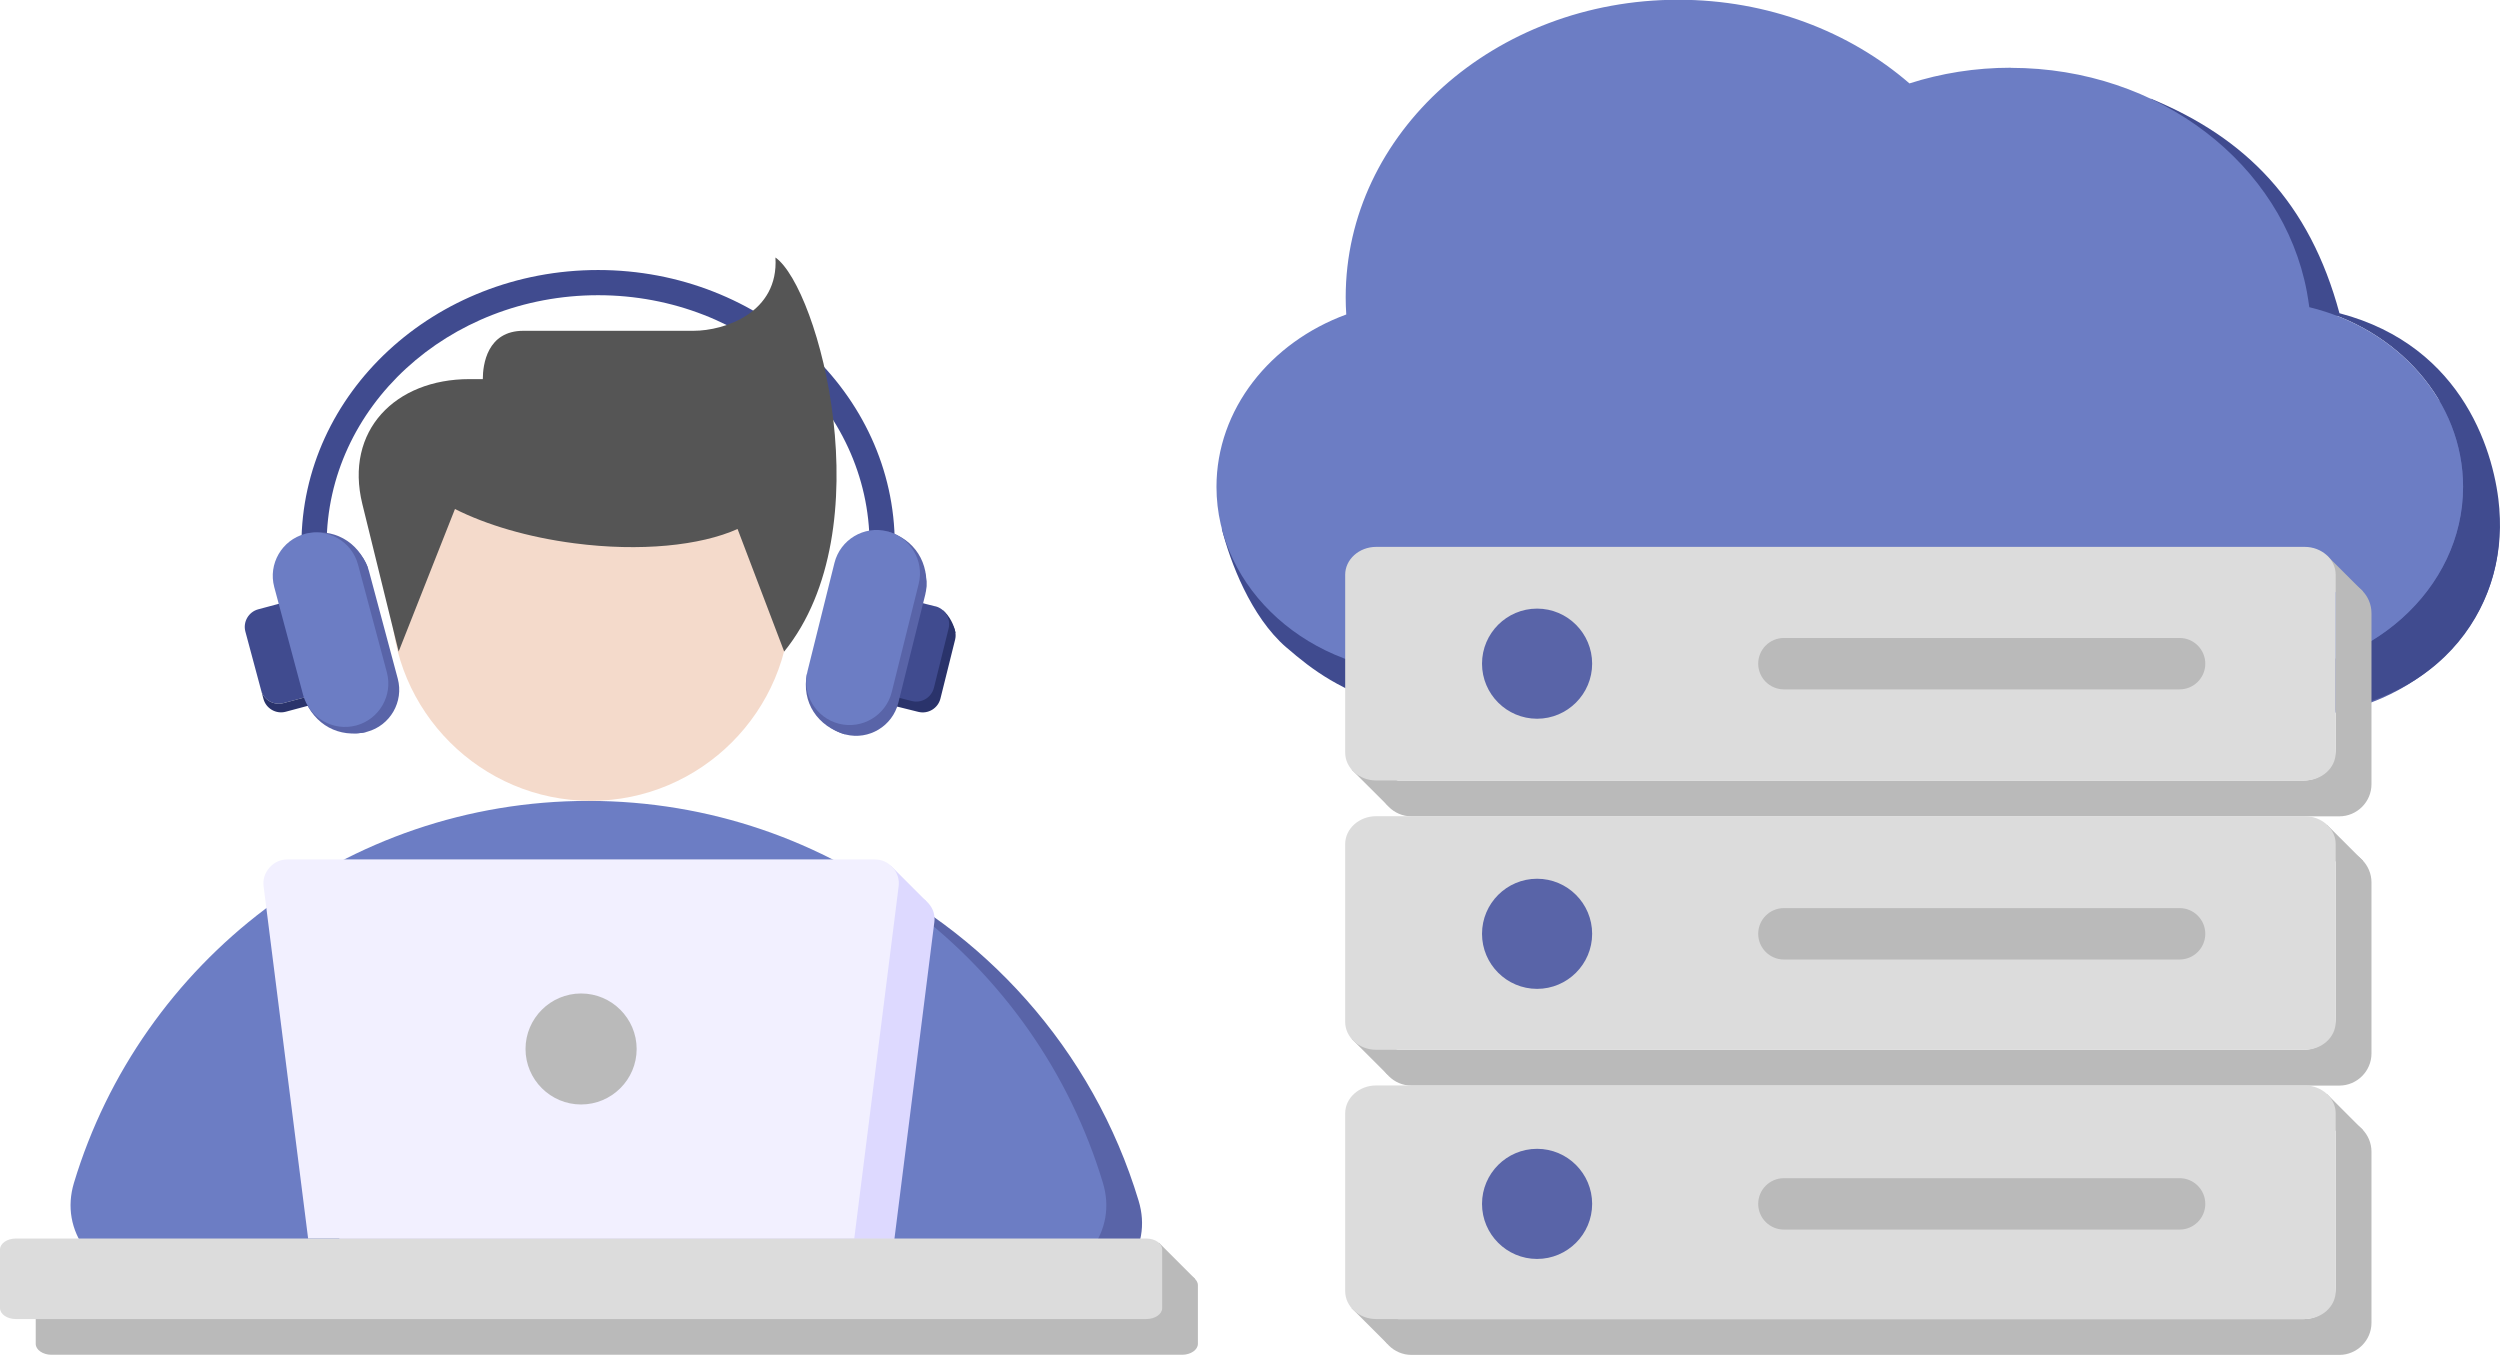 <svg xmlns="http://www.w3.org/2000/svg" viewBox="0 0 370 200.524" width="370" height="200.524"><defs><style>.a,.b,.c,.d,.e,.f,.g,.h,.i,.j{fill-rule:evenodd}.a,.k{fill:#404b8f}.b{fill:#f2f0ff}.c{fill:#dcdcdc}.l,.g{fill:#bababa}.d{fill:#ddd9ff}.m,.j{fill:#2a336b}.e{fill:#5964a8}.f,.n{fill:#6c7dc4}.h{fill:#f4dacb}.i{fill:#555}</style></defs><g><path class="e" d="M185.382,78.553c0,11.291,7.692,21.053,18.629,25.295,3.739,1.454,7.851,2.256,12.167,2.256h122.904c16.941,0,30.796-12.4,30.796-27.551,0-12.671-9.687-23.412-22.759-26.591l-59.177-33.108c-8.857-7.664-20.922-12.382-34.218-12.382-27.178,0-49.22,19.71-49.22,44.036,0,.858.028,1.697.084,2.545-11.235,4.121-19.207,14.023-19.207,25.51"/><path class="a" d="M190.397,95.829c3.916,3.384,7.981,6.471,16.4,8.96l-19.645-24.68-6.331-1.874c1.221,4.858,4.298,13.053,9.566,17.594h.009Z"/><path class="k" d="M369.915,75.41c-.587-7.823-5.016-24.148-23.673-29.053-1.408-.373-4.466-.904-4.466-.904,13.072,3.179,22.759,13.92,22.759,26.591,0,15.151-13.855,27.552-30.796,27.552l2.536,6.368c24.913.177,34.815-16.252,33.63-30.554h.009Z"/><path class="k" d="M346.243,46.367c-4.419-16.4-13.827-25.948-27.924-31.766l17.808,29.211,7.589,4.914,2.527-2.359Z"/><path class="n" d="M297.602,10.023c-5.268,0-10.312.82-15.002,2.322C273.743,4.681,261.678-.037,248.382-.037c-27.178,0-49.22,19.71-49.22,44.036,0,.858.028,1.697.084,2.545-11.235,4.121-19.207,14.023-19.207,25.51,0,15.151,13.855,27.551,30.796,27.551h122.904c16.941,0,30.796-12.401,30.796-27.551,0-12.671-9.687-23.412-22.759-26.591-.047-.401-.112-.802-.177-1.203-.056-.373-.121-.737-.186-1.1-3.534-18.796-21.799-33.118-43.812-33.118v-.019Z"/></g><g><path class="g" d="M205.371,119.221l-5.342-5.333,2.667-1.007,4.578,2.956-1.902,3.384Z"/><path class="l" d="M346.214,85.983h-.531v24.783c0,2.611-2.135,4.755-4.755,4.755h-136.787v.541c0,2.611,2.135,4.755,4.755,4.755h137.328c2.611,0,4.755-2.135,4.755-4.755v-25.314c0-2.611-2.135-4.755-4.755-4.755l-.009-.009Z"/><path class="g" d="M344.397,82.225l5.342,5.333-2.676.998-4.569-2.956,1.902-3.375Z"/><path class="c" d="M203.674,115.51c-2.527,0-4.587-1.855-4.587-4.121v-26.33c0-2.266,2.061-4.121,4.587-4.121h137.421c2.527,0,4.587,1.855,4.587,4.121v26.33c0,2.266-2.061,4.121-4.587,4.121h-137.421Z"/><path class="g" d="M205.371,159.07l-5.342-5.333,2.667-.998,4.578,2.956-1.902,3.375Z"/><path class="l" d="M346.214,125.833h-.531v24.782c0,2.611-2.135,4.755-4.755,4.755h-136.787v.541c0,2.611,2.135,4.755,4.755,4.755h137.328c2.611,0,4.755-2.135,4.755-4.755v-25.314c0-2.611-2.135-4.755-4.755-4.755l-.009-.009Z"/><path class="g" d="M344.397,122.075l5.342,5.333-2.676,1.007-4.569-2.956,1.902-3.384Z"/><path class="c" d="M203.674,155.369c-2.527,0-4.587-1.855-4.587-4.121v-26.33c0-2.266,2.061-4.121,4.587-4.121h137.421c2.527,0,4.587,1.855,4.587,4.121v26.33c0,2.266-2.061,4.121-4.587,4.121h-137.421Z"/><path class="g" d="M205.371,198.929l-5.342-5.333,2.667-1.007,4.578,2.956-1.902,3.384Z"/><path class="l" d="M346.214,165.691h-.531v24.782c0,2.611-2.135,4.755-4.755,4.755h-136.787v.541c0,2.611,2.135,4.755,4.755,4.755h137.328c2.611,0,4.755-2.135,4.755-4.755v-25.314c0-2.611-2.135-4.755-4.755-4.755l-.009-.009Z"/><path class="g" d="M344.397,161.924l5.342,5.342-2.676.998-4.569-2.956,1.902-3.384Z"/><path class="c" d="M203.674,195.219c-2.527,0-4.587-1.855-4.587-4.121v-26.33c0-2.266,2.061-4.121,4.587-4.121h137.421c2.527,0,4.587,1.855,4.587,4.121v26.33c0,2.266-2.061,4.121-4.587,4.121h-137.421Z"/><path class="g" d="M264.018,102.028c-2.098,0-3.804-1.706-3.804-3.804s1.706-3.804,3.804-3.804h58.562c2.098,0,3.804,1.706,3.804,3.804s-1.706,3.804-3.804,3.804h-58.562Z"/><path class="g" d="M264.018,181.979c-2.098,0-3.804-1.706-3.804-3.804s1.706-3.804,3.804-3.804h58.562c2.098,0,3.804,1.706,3.804,3.804s-1.706,3.804-3.804,3.804h-58.562Z"/><path class="g" d="M264.018,142.008c-2.098,0-3.804-1.706-3.804-3.804s1.706-3.804,3.804-3.804h58.562c2.098,0,3.804,1.706,3.804,3.804s-1.706,3.804-3.804,3.804h-58.562Z"/><path class="e" d="M227.488,106.373c4.485,0,8.149-3.655,8.149-8.149s-3.655-8.149-8.149-8.149-8.149,3.655-8.149,8.149,3.655,8.149,8.149,8.149Z"/><path class="e" d="M227.488,186.324c4.485,0,8.149-3.655,8.149-8.149s-3.655-8.149-8.149-8.149-8.149,3.655-8.149,8.149,3.655,8.149,8.149,8.149Z"/><path class="e" d="M227.488,146.353c4.485,0,8.149-3.655,8.149-8.149s-3.655-8.149-8.149-8.149-8.149,3.655-8.149,8.149,3.655,8.149,8.149,8.149Z"/></g><g><path class="k" d="M132.424,80.613h-3.729c0-20.354-18.023-36.922-40.176-36.922s-40.176,16.559-40.176,36.922h-3.729c0-22.414,19.701-40.651,43.905-40.651s43.905,18.237,43.905,40.651Z"/><path class="e" d="M26.973,192.133h130.82c3.664,0,6.806-1.576,8.988-4.513,2.182-2.937,2.797-6.415,1.734-9.911-3.366-11.16-9.109-21.286-16.652-29.78-14.564-16.41-35.812-26.75-59.476-26.75-35.924,0-66.282,23.822-76.146,56.529-1.054,3.496-.448,6.974,1.734,9.911s5.333,4.513,8.988,4.513h.009Z"/><path class="f" d="M21.687,189.485h130.82c3.664,0,6.806-1.576,8.988-4.513,2.182-2.937,2.797-6.415,1.734-9.911-9.855-32.707-40.213-56.529-76.137-56.529s-66.282,23.822-76.146,56.529c-1.054,3.496-.448,6.974,1.734,9.911,2.182,2.937,5.333,4.513,8.988,4.513h.019Z"/><path class="h" d="M87.457,118.523c16.27,0,29.537-13.268,29.537-29.538s-13.268-29.537-29.537-29.537-29.537,13.268-29.537,29.537,13.268,29.538,29.537,29.538Z"/><path class="i" d="M114.765,38.115c.513,8.14-7.496,10.843-12.121,10.843h-25.174c-5.38,0-6.014,5.016-6.014,7.151h-1.986c-10.965,0-18.517,7.627-15.841,18.498l5.37,21.827,8.335-21.1c4.625,2.331,10.778,4.177,17.668,5.072,9.771,1.277,18.675.345,24.158-2.116l6.9,18.144c14.703-18.181,5.128-53.76-1.287-58.32h-.009Z"/><path class="d" d="M138.279,136.508l-6.564,52.082H50.889l-6.582-52.082c-.14-1.054.159-2.005.858-2.806s1.622-1.221,2.695-1.221h86.868c1.072,0,1.995.42,2.695,1.221s.998,1.753.858,2.806Z"/><path class="d" d="M131.799,128.089l5.342,5.342-2.676.998-4.569-2.956,1.902-3.384Z"/><path class="b" d="M132.994,131.222l-6.564,52.082H45.602l-6.583-52.082c-.14-1.054.159-2.005.858-2.806s1.622-1.221,2.695-1.221h86.869c1.072,0,1.995.42,2.695,1.221s.998,1.753.858,2.806Z"/><path class="g" d="M171.527,183.927l5.342,5.342-2.676.998-4.578-2.956,1.911-3.384Z"/><path class="g" d="M86.001,163.463c4.531,0,8.224-3.692,8.224-8.214s-3.692-8.214-8.224-8.214-8.223,3.692-8.223,8.214,3.692,8.214,8.223,8.214Z"/><path class="g" d="M5.286,198.883c0,.895,1.054,1.622,2.34,1.622h167.322c1.287,0,2.34-.727,2.34-1.622v-8.671c0-.895-1.054-1.622-2.34-1.622H7.627c-1.287,0-2.34.727-2.34,1.622v8.671Z"/><path class="c" d="M0,193.597c0,.895,1.054,1.621,2.34,1.621h167.322c1.287,0,2.34-.726,2.34-1.621v-8.672c0-.895-1.054-1.622-2.34-1.622H2.34C1.054,183.303,0,184.03,0,184.925v8.672Z"/><path class="j" d="M139.547,90.319c.96.765,1.734,2.312,1.865,3.384l-1.259-.886-.531-.998-.075-1.501Z"/><path class="j" d="M139.396,91.41l-6.927-1.725c-1.436-.354-2.9.522-3.263,1.958l-2.172,8.727c-.354,1.436.522,2.9,1.958,3.263l6.927,1.725c1.436.354,2.9-.522,3.263-1.958l2.172-8.727c.354-1.436-.522-2.9-1.958-3.264Z"/><path class="a" d="M138.437,89.741l-6.927-1.734c-1.436-.364-2.9.522-3.263,1.967l-2.172,8.773c-.354,1.445.522,2.918,1.958,3.273l6.927,1.734c1.436.364,2.9-.522,3.263-1.967l2.172-8.774c.354-1.445-.522-2.918-1.958-3.282v.009Z"/><path class="e" d="M132.257,80.221c-3.431-.858-6.927,1.249-7.785,4.68l-3.991,16.027c-.858,3.431,1.249,6.927,4.68,7.785,3.431.858,6.927-1.249,7.785-4.68l3.991-16.027c.858-3.431-1.249-6.927-4.68-7.785Z"/><path class="e" d="M125.095,108.696c-4.028-1.156-6.536-4.699-5.659-9.035l5.659,9.035Z"/><path class="e" d="M131.324,78.636c4.028,1.156,6.293,4.68,5.687,8.96l-1.417-2.741-1.007-1.193-3.254-5.025h-.009Z"/><path class="f" d="M131.286,78.627c-3.431-.858-6.927,1.249-7.785,4.68l-3.991,16.027c-.858,3.431,1.249,6.927,4.68,7.785,3.431.858,6.927-1.249,7.785-4.68l3.991-16.027c.858-3.431-1.249-6.927-4.68-7.785Z"/><path class="e" d="M54.273,108.332c-4.084.942-7.757-1.026-9.296-5.072l2.555,1.706,1.464.55,5.287,2.816h-.009Z"/><path class="e" d="M46.739,79.95c3.412-.914,6.946,1.128,7.86,4.541l4.27,15.952c.914,3.412-1.128,6.946-4.541,7.86-3.412.914-6.946-1.128-7.86-4.541l-4.27-15.952c-.914-3.412,1.128-6.946,4.541-7.86Z"/><path class="e" d="M45.173,79.009c4.084-.942,7.757,1.026,9.296,5.072l-2.555-1.706-1.464-.55-5.287-2.816h.009Z"/><path class="a" d="M38.217,90.179l6.89-1.846c1.427-.382,2.909.476,3.291,1.902l2.331,8.69c.382,1.427-.476,2.909-1.902,3.291l-6.89,1.846c-1.427.382-2.909-.476-3.291-1.902l-2.331-8.69c-.382-1.426.476-2.909,1.902-3.291Z"/><path class="m" d="M48.827,102.216l-6.89,1.846c-1.427.382-2.909-.476-3.291-1.902l.345,1.277c.382,1.427,1.865,2.284,3.291,1.902l6.89-1.846c1.427-.382,2.284-1.865,1.902-3.291l-.345-1.277c.382,1.427-.476,2.909-1.902,3.291Z"/><path class="f" d="M45.127,79.018c3.412-.914,6.946,1.128,7.86,4.541l4.27,15.952c.914,3.412-1.128,6.946-4.541,7.86-3.412.914-6.946-1.128-7.86-4.541l-4.27-15.952c-.914-3.412,1.128-6.946,4.541-7.86Z"/></g></svg>